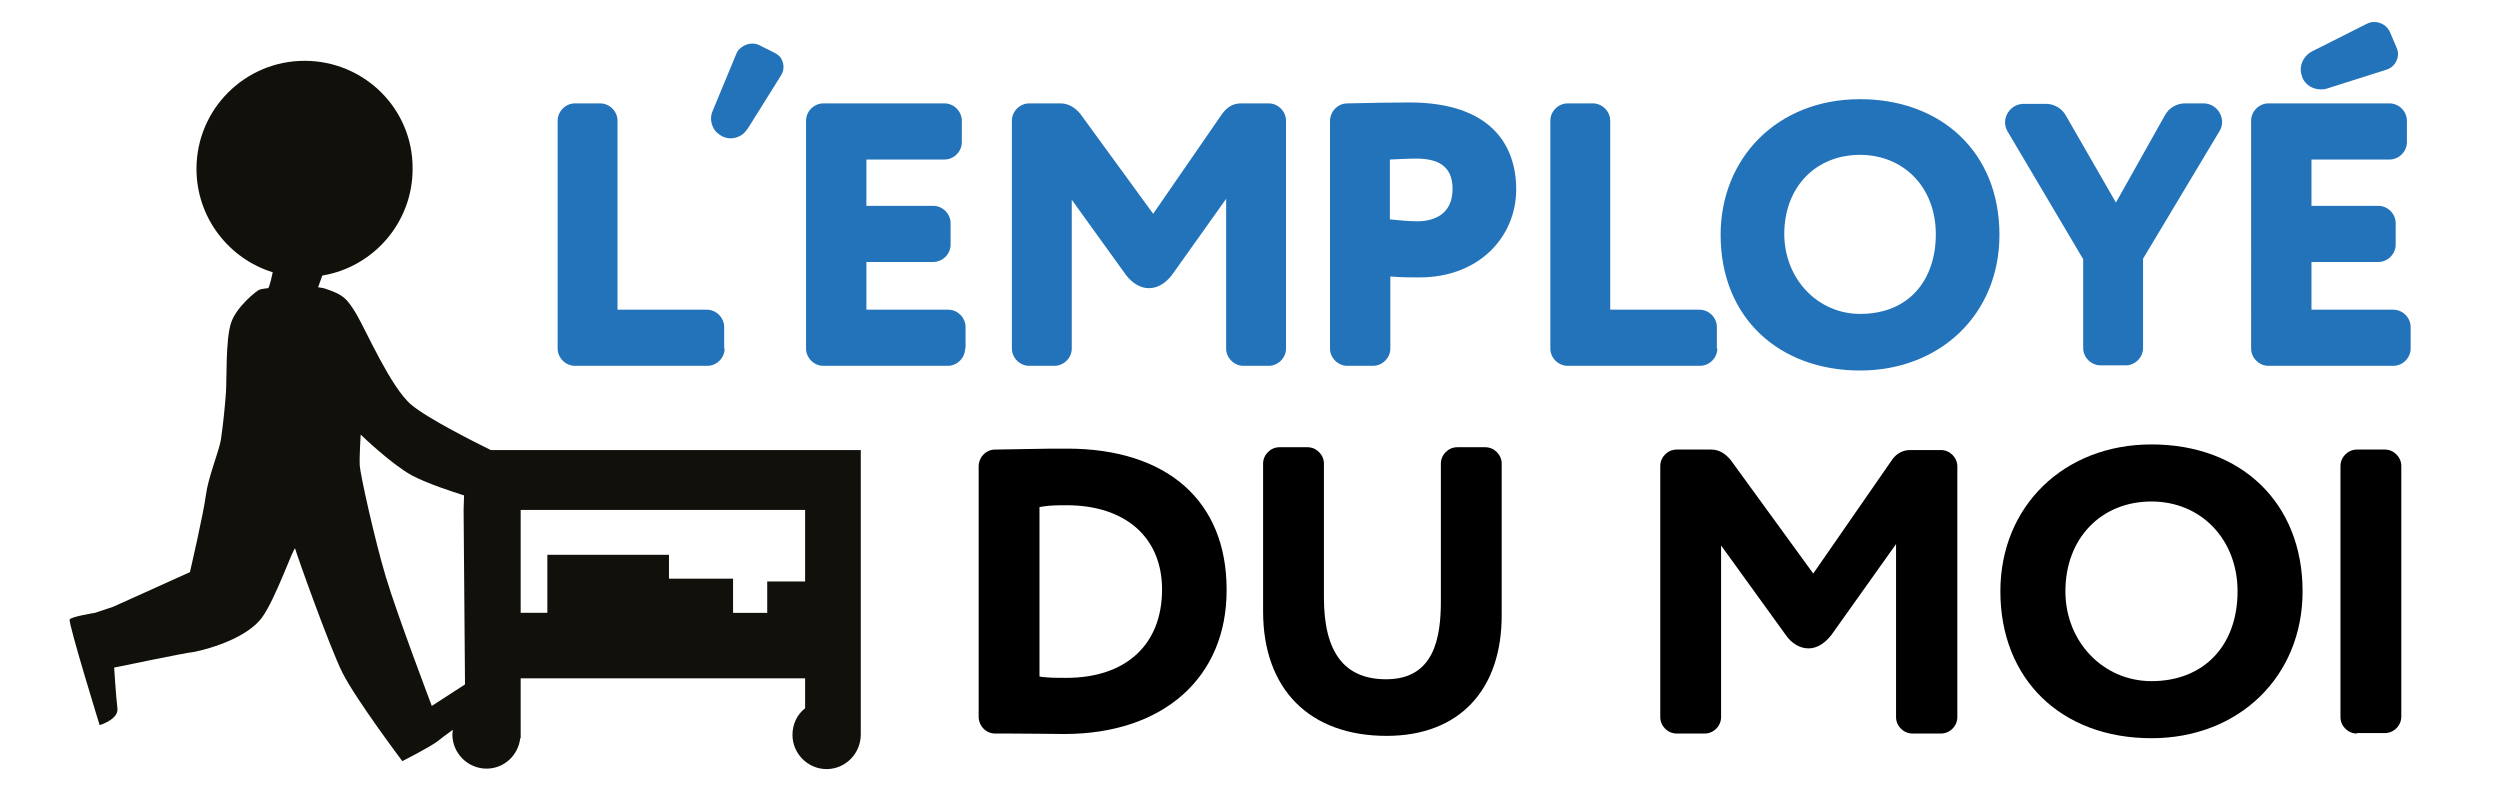 <?xml version="1.0" encoding="utf-8"?>
<!-- Generator: Adobe Illustrator 23.1.1, SVG Export Plug-In . SVG Version: 6.00 Build 0)  -->
<svg version="1.1" id="Calque_1" xmlns="http://www.w3.org/2000/svg" xmlns:xlink="http://www.w3.org/1999/xlink" x="0px" y="0px"
	 viewBox="0 0 534.4 170.9" style="enable-background:new 0 0 534.4 170.9;" xml:space="preserve">
<style type="text/css">
	.st0{fill:#2273B9;}
	.st1{fill:#12100B;}
</style>
<g>
	<path d="M227.5,156.9c-2.3,0-6.9-0.1-12.1-0.1l-2.7,0c-1.9,0-3.5-1.6-3.5-3.6V99.7c0-2,1.6-3.6,3.5-3.6l5.9-0.1
		c3.8-0.1,7.5-0.1,9.5-0.1c21.4,0,34.1,11.2,34.1,30.1C262.3,144.8,248.7,156.9,227.5,156.9 M228,108c-1.6,0-3.5,0-5.3,0.3l-0.5,0.1
		v36.2l0.5,0.1c1.9,0.2,3.1,0.2,5.2,0.2c12.8,0,20.5-7.1,20.5-18.9C248.4,114.9,240.6,108,228,108"/>
	<path d="M296.4,157.3c-16.5,0-26.4-10-26.4-26.6V99.1c0-1.9,1.6-3.5,3.5-3.5h6c1.9,0,3.5,1.6,3.5,3.5v28.6
		c0,11.8,4.4,17.5,13.3,17.5c10.3,0,11.7-8.9,11.7-16.7V99.1c0-1.9,1.6-3.5,3.5-3.5h6c1.9,0,3.5,1.6,3.5,3.5v32.2
		C321.1,147.5,311.9,157.3,296.4,157.3"/>
	<path d="M408.8,156.8c-1.9,0-3.5-1.6-3.5-3.5v-37l-13.8,19.4c-1.4,1.8-3.1,2.9-4.9,2.9c-1.8,0-3.6-1-4.9-2.9l-13.8-19.1v36.7
		c0,1.9-1.6,3.5-3.5,3.5h-6c-1.9,0-3.5-1.6-3.5-3.5V99.6c0-1.9,1.6-3.5,3.5-3.5h7.4c1.6,0,3,0.8,4.2,2.3l17.6,24.2l16.7-24.1
		c0.7-1.1,2-2.3,4-2.3h6.6c1.9,0,3.5,1.6,3.5,3.5v53.6c0,1.9-1.6,3.5-3.5,3.5H408.8z"/>
	<path d="M459.9,157.8c-19.3,0-32.3-12.6-32.3-31.4c0-18.2,13.6-31.4,32.3-31.4c19.3,0,32.3,12.6,32.3,31.4
		C492.2,144.6,478.6,157.8,459.9,157.8 M459.9,107.2c-10.8,0-18.4,7.9-18.4,19.2c0,10.8,8.1,19.2,18.4,19.2
		c11.2,0,18.4-7.6,18.4-19.2C478.3,115.3,470.5,107.2,459.9,107.2"/>
	<path d="M503.8,156.8c-1.9,0-3.5-1.6-3.5-3.5V99.6c0-1.9,1.6-3.5,3.5-3.5h6c1.9,0,3.5,1.6,3.5,3.5v53.6c0,1.9-1.6,3.5-3.5,3.5
		H503.8z"/>
</g>
<g>
	<path class="st0" d="M206.3,74.5c0,2-1.7,3.7-3.7,3.7H176c-2,0-3.7-1.7-3.7-3.7V25.8c0-2,1.7-3.7,3.7-3.7h25.9c2,0,3.7,1.7,3.7,3.7
		v4.6c0,2-1.7,3.7-3.7,3.7h-16.7V44h14.3c2,0,3.7,1.7,3.7,3.7v4.6c0,2-1.7,3.7-3.7,3.7h-14.3v10.2h17.5c2,0,3.7,1.7,3.7,3.7V74.5z"
		/>
	<path class="st0" d="M229.1,74.5c0,2-1.7,3.7-3.7,3.7h-5.4c-2,0-3.7-1.7-3.7-3.7V25.8c0-2,1.7-3.7,3.7-3.7h6.7
		c1.7,0,3.1,0.9,4.2,2.2l15.6,21.4l14.7-21.3c1-1.4,2.3-2.3,4-2.3h6c2,0,3.7,1.7,3.7,3.7v48.7c0,2-1.7,3.7-3.7,3.7h-5.4
		c-2,0-3.7-1.7-3.7-3.7v-32l-11.6,16.3c-1.4,1.8-3.1,2.8-4.9,2.8c-1.8,0-3.5-1-4.9-2.8l-11.6-16.1V74.5z"/>
	<path class="st0" d="M324.1,40.5c0,10-7.8,18.8-20.7,18.8c-1.2,0-4.2,0-6.2-0.2v15.4c0,2-1.7,3.7-3.7,3.7H288c-2,0-3.7-1.7-3.7-3.7
		V25.9c0-2.1,1.7-3.8,3.7-3.8c4.2-0.1,10.3-0.2,13.5-0.2C318.5,22,324.1,30.8,324.1,40.5 M297.2,46.9c1.8,0.2,4,0.4,5.8,0.4
		c3.4,0,7.5-1.4,7.5-6.9c0-5-3.2-6.5-7.8-6.5c-1.7,0-3,0.1-5.6,0.2V46.9z"/>
	<path class="st0" d="M367.1,74.5c0,2-1.7,3.7-3.7,3.7h-28.3c-2,0-3.7-1.7-3.7-3.7V25.8c0-2,1.7-3.7,3.7-3.7h5.4
		c2,0,3.7,1.7,3.7,3.7v40.4h19.1c2,0,3.7,1.7,3.7,3.7V74.5z"/>
	<path class="st0" d="M154.9,74.5c0,2-1.7,3.7-3.7,3.7h-28.3c-2,0-3.7-1.7-3.7-3.7V25.8c0-2,1.7-3.7,3.7-3.7h5.4
		c2,0,3.7,1.7,3.7,3.7v40.4h19.1c2,0,3.7,1.7,3.7,3.7V74.5z"/>
	<path class="st0" d="M397.6,21.2c17.1,0,29.8,11.1,29.8,29c0,17-12.7,29-29.8,29c-17.1,0-29.8-11.1-29.8-29
		C367.8,33.9,379.8,21.2,397.6,21.2 M397.6,67.1c10.7,0,16.2-7.5,16.2-17c0-10.3-7.1-17-16.2-17c-9.3,0-16.2,6.7-16.2,17
		C381.5,59.8,388.7,67.1,397.6,67.1"/>
	<path class="st0" d="M452.3,43.3l10.5-18.7c0.8-1.5,2.5-2.5,4.2-2.5h4c2.3,0,4,1.9,4,4c0,0.6-0.2,1.4-0.6,2l-16.3,27.2v19.1
		c0,2-1.7,3.7-3.7,3.7H449c-2,0-3.7-1.7-3.7-3.7V55.4l-16.1-27.2c-0.4-0.6-0.6-1.4-0.6-2c0-2.1,1.7-4,4-4h4.8c1.7,0,3.4,1,4.2,2.5
		L452.3,43.3z"/>
	<path class="st0" d="M515.3,74.5c0,2-1.7,3.7-3.7,3.7h-26.7c-2,0-3.7-1.7-3.7-3.7V25.8c0-2,1.7-3.7,3.7-3.7h25.9
		c2,0,3.7,1.7,3.7,3.7v4.6c0,2-1.7,3.7-3.7,3.7h-16.7V44h14.3c2,0,3.7,1.7,3.7,3.7v4.6c0,2-1.7,3.7-3.7,3.7h-14.3v10.2h17.5
		c2,0,3.7,1.7,3.7,3.7V74.5z M505.9,5.1c0.6-0.3,1.1-0.4,1.6-0.4c1.4,0,2.8,0.8,3.4,2.2l1.4,3.3c0.2,0.4,0.3,0.9,0.3,1.4
		c0,1.4-1,2.9-2.5,3.3l-12.6,4c-0.5,0.2-1,0.2-1.4,0.2c-1.7,0-3.2-0.9-3.9-2.4c-0.2-0.6-0.4-1.2-0.4-1.8c0-1.6,0.9-3,2.2-3.8
		L505.9,5.1z"/>
	<path class="st0" d="M157.4,11.5c0.2-0.6,0.6-1,1-1.3c1.1-0.9,2.7-1.2,4-0.5l3.2,1.6c0.4,0.2,0.8,0.5,1.1,0.8
		c0.9,1.1,1.1,2.8,0.2,4.1l-7,11.2c-0.3,0.4-0.6,0.8-0.9,1.1c-1.3,1.1-3,1.4-4.5,0.7c-0.6-0.3-1.1-0.7-1.5-1.1
		c-1-1.2-1.3-2.9-0.7-4.3L157.4,11.5z"/>
</g>
<path class="st1" d="M184,157v-48h0V96.2h-79.1c-3.2-1.6-13.3-6.6-17-9.7c-4.4-3.7-9.8-16.2-11.8-19.5c-2-3.3-2.8-4-6.3-5.2
	c-0.5-0.2-1.1-0.3-1.8-0.4l0.9-2.5c10.9-1.8,19.3-11.3,19.3-22.8C88.3,23.3,77.9,13,65.1,13C52.4,13,42,23.3,42,36.1
	c0,10.4,6.9,19.2,16.3,22.1c0,0-0.7,3.4-1,3.4c-1.1,0.1-1.8,0.3-1.8,0.3c-0.6,0.2-5,3.7-6.1,7.1c-1.2,3.5-0.9,12.2-1.1,14.9
	c-0.2,2.7-0.6,7-1.1,10.2c-0.5,2.7-2.7,7.9-3.2,11.8c-0.5,3.9-3.4,16.4-3.4,16.4l-16.4,7.4l-3.9,1.3c0,0-5,0.8-5.4,1.4
	c-0.4,0.6,6.4,22.6,6.4,22.6s4.1-1.2,3.8-3.6s-0.7-8.7-0.7-8.7s15.9-3.3,16.8-3.3c0.3,0,10.9-2.1,14.8-7.4c3-4.1,6.9-15.6,7.1-14.7
	c0.2,0.9,7.3,20.9,10.1,26.5c2.8,5.6,12.8,18.9,12.8,18.9s6.1-3.1,7.6-4.3c0.6-0.5,1.8-1.4,3.2-2.4c0,0.3-0.1,0.6-0.1,1
	c0,4,3.3,7.3,7.3,7.3c3.8,0,6.8-2.9,7.2-6.5h0.1V145h60.8v6.4c-1.7,1.3-2.7,3.4-2.7,5.7c0,4,3.3,7.3,7.3,7.3
	C180.7,164.4,184,161.1,184,157C184,157,184,157,184,157z M99.4,146.3 M99.4,146.3l-7.1,4.6c0,0-7.4-19.5-9.8-27.5
	c-2.4-8-5.5-22-5.6-23.9c-0.1-1.9,0.2-6.6,0.2-6.6s6.4,6.2,10.9,8.7c3.4,1.8,8.7,3.5,11.2,4.3l-0.1,3.1 M172.1,124.3h-8.1v6.7h-7.3
	v-7.3h-13.7v-5.1h-26v12.4h-5.7v0h0V109h52.7h0v0h8.1V124.3z"/>
</svg>
